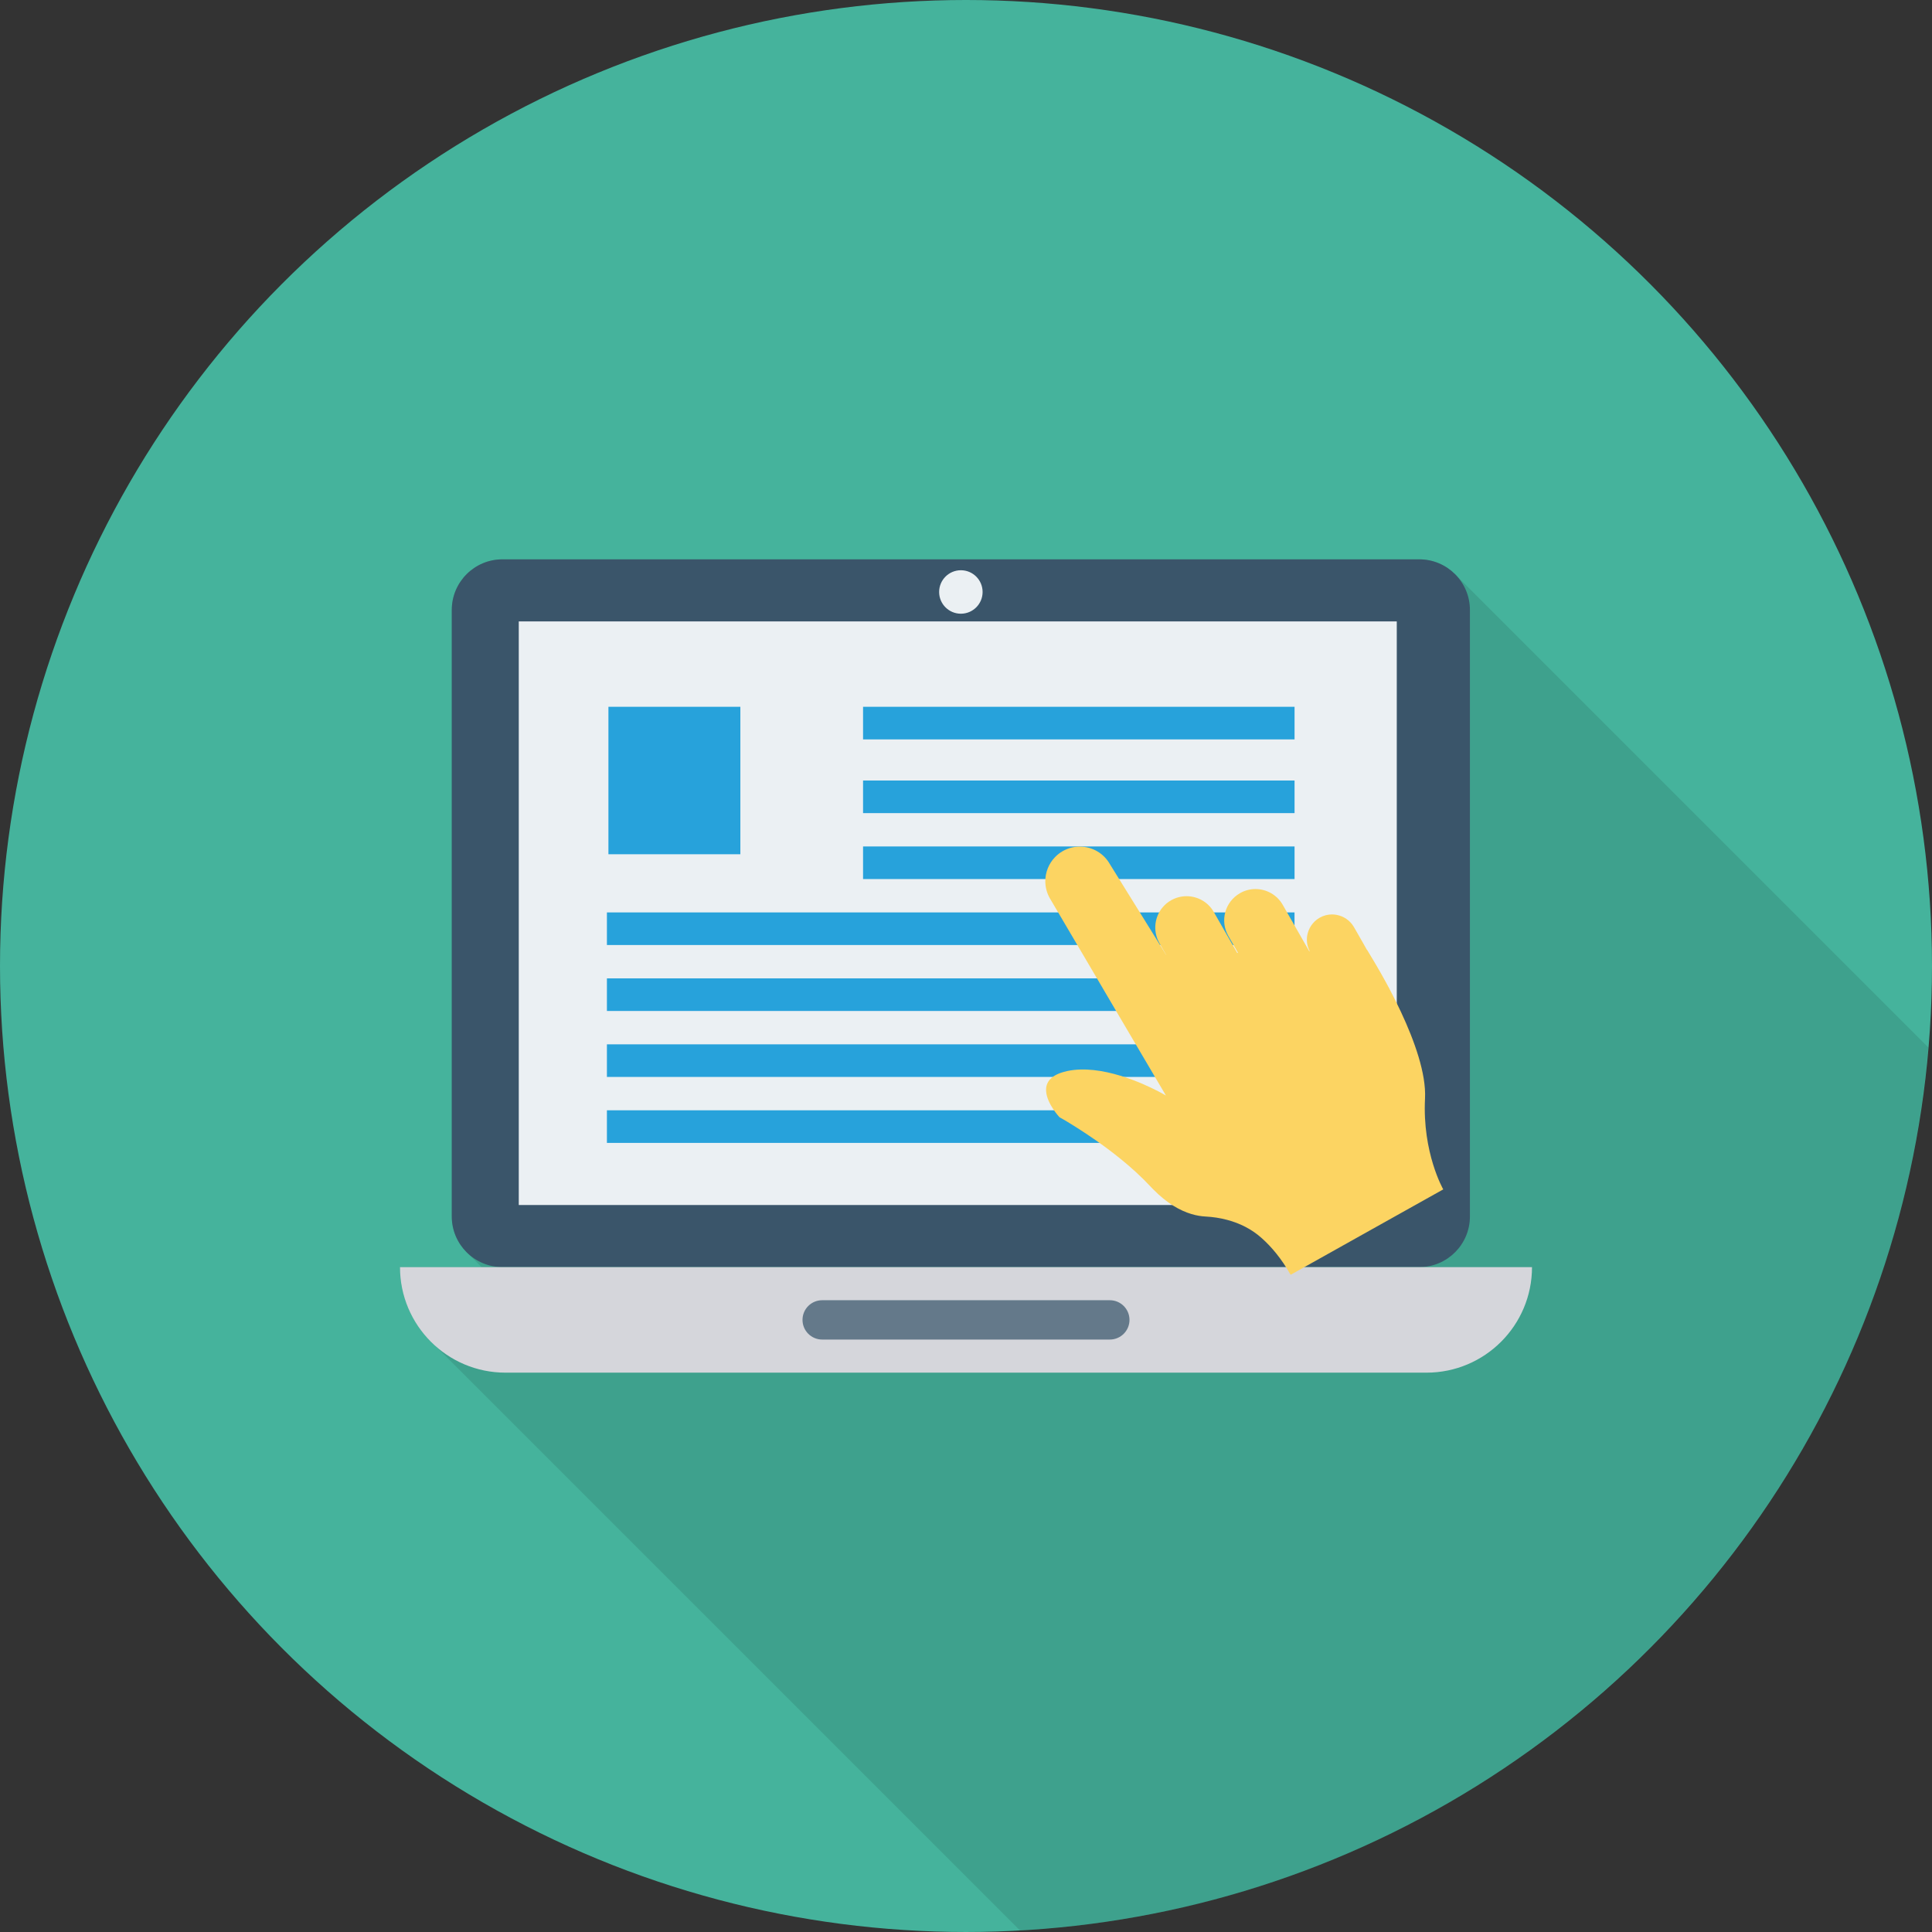 <svg xmlns="http://www.w3.org/2000/svg" xmlns:xlink="http://www.w3.org/1999/xlink" version="1.1" x="0px" y="0px" viewBox="0 0 436.907 436.907" style="enable-background:new 0 0 436.907 436.907;" xml:space="preserve">
<rect x="0" y="0" width="436.907" height="436.907" fill="#333333" stroke="none"/>
<circle style="fill:#45B39C;" cx="218.453" cy="218.453" r="218.453"/>
<path style="opacity:0.1;enable-background:new    ;" d="M436.076,236.878L329.111,129.913c-0.04-0.041-0.08-0.081-0.122-0.122  l-0.085-0.084l-0.008,0.008c-2.062-1.989-4.854-3.225-7.945-3.225H113.626c-6.33,0-11.461,5.131-11.461,11.461v137.137  c0,3.381,1.492,6.389,3.821,8.486l-0.055,0.005l2.969,2.969H90.454c0,7.213,3.213,13.663,8.27,18.04l-0.02,0.005l131.955,131.956  C339.5,430.552,427.048,344.884,436.076,236.878z M113.489,286.548v-0.014c0.047,0.001,0.09,0.014,0.137,0.014H113.489z"/>
<path style="fill:#3A556A;" d="M320.953,126.49H113.626c-6.329,0-11.46,5.131-11.46,11.46v137.137c0,6.33,5.131,11.46,11.46,11.46  h207.327c6.33,0,11.46-5.131,11.46-11.46V137.95C332.413,131.621,327.282,126.49,320.953,126.49z"/>
<g>
	<rect x="117.316" y="140.527" style="fill:#EBF0F3;" width="198.554" height="131.977"/>
	<circle style="fill:#EBF0F3;" cx="217.293" cy="133.871" r="4.915"/>
</g>
<path style="fill:#D5D6DB;" d="M90.453,286.548c0,13.182,10.686,23.868,23.868,23.868h208.263c13.182,0,23.868-10.686,23.868-23.868  H90.453z"/>
<path style="fill:#64798A;" d="M250.98,302.929h-65.053c-2.455,0-4.446-1.991-4.446-4.446v0c0-2.456,1.991-4.446,4.446-4.446h65.053  c2.455,0,4.446,1.991,4.446,4.446v0C255.426,300.938,253.435,302.929,250.98,302.929z"/>
<g>
	<rect x="137.591" y="159.836" style="fill:#27A2DB;" width="29.836" height="33.345"/>
	<rect x="195.174" y="159.836" style="fill:#27A2DB;" width="97.58" height="7.373"/>
	<rect x="195.174" y="176.507" style="fill:#27A2DB;" width="97.58" height="7.373"/>
	<rect x="195.174" y="191.42" style="fill:#27A2DB;" width="97.58" height="7.373"/>
	<rect x="137.25" y="206.336" style="fill:#27A2DB;" width="155.494" height="7.373"/>
	<rect x="137.25" y="221.252" style="fill:#27A2DB;" width="155.494" height="7.373"/>
	<rect x="137.25" y="236.169" style="fill:#27A2DB;" width="155.494" height="7.373"/>
	<rect x="137.25" y="251.085" style="fill:#27A2DB;" width="155.494" height="7.373"/>
</g>
<g>
	<path style="fill:#FCD462;" d="M300.118,222.006l-2.748-4.809l-1.075-1.873c-0.654-1.152-0.875-2.427-0.698-3.646   c0.255-1.673,1.23-3.214,2.815-4.133c0.887-0.51,1.862-0.754,2.815-0.754c0.344,0,0.687,0.033,1.031,0.1   c1.596,0.288,3.07,1.263,3.934,2.781l2.094,3.657l0.831,1.485c0,0,0,0,0.011,0.011c0.011,0.022,0.033,0.066,0.078,0.122   c0.011,0.033,0.044,0.066,0.066,0.111c0.022,0.033,0.044,0.078,0.078,0.122c0.022,0.044,0.055,0.089,0.089,0.144l4.765,8.366"/>
	<path style="fill:#FCD462;" d="M300.041,222.05l-2.77-4.854l-3.158-5.519l-4.034-7.059c-1.308-2.283-3.701-3.568-6.161-3.568   c-1.186,0-2.405,0.299-3.513,0.942c-3.391,1.939-4.577,6.272-2.626,9.663l0.011,0.022l3.158,5.519l1.54,2.704"/>
	<path style="fill:#FCD462;" d="M282.355,219.978l-1.596-2.781l-3.158-5.519l-3.114-5.441c-1.308-2.294-3.701-3.568-6.15-3.568   c-1.197,0-2.405,0.299-3.513,0.931c-2.881,1.64-4.167,5.009-3.302,8.078c0.144,0.543,0.377,1.086,0.665,1.596l1.474,2.582   l0.011,0.011l4.034,7.048"/>
	<path style="fill:#FCD462;" d="M309.116,214.814c0,0,0,0,0.011,0.011c0.011,0.022,0.033,0.066,0.078,0.122   c0.011,0.033,0.044,0.066,0.066,0.111c0.022,0.033,0.044,0.078,0.078,0.122c0.022,0.044,0.055,0.089,0.089,0.144   c2.061,3.269,13.386,21.841,12.821,33.067c-0.632,12.345,4.122,20.578,4.122,20.578l-18.739,10.483l-10.804,6.05l-4.976,2.781   c-2.061-3.657-4.333-6.327-6.505-8.267c-0.033-0.022-0.055-0.055-0.089-0.078c-2.227-1.984-4.887-3.313-7.735-4.067   c-1.596-0.432-3.258-0.676-4.92-0.765c-1.817-0.089-4.366-0.632-7.269-2.438c-1.452-0.898-2.992-2.117-4.577-3.734   c-0.199-0.188-0.388-0.388-0.576-0.598c-2.105-2.261-4.477-4.399-6.848-6.316c-1.906-1.54-3.801-2.948-5.552-4.167   c-3.147-2.194-5.818-3.823-7.192-4.632c-0.643-0.366-0.997-0.565-0.997-0.565s-2.848-3.025-3.025-5.884   c-0.133-1.773,0.776-3.491,4.023-4.377c0.244-0.067,0.488-0.133,0.754-0.188c3.845-0.82,8.178-0.1,11.99,1.053   c3.579,1.086,6.704,2.56,8.555,3.513c1.119,0.587,1.773,0.975,1.773,0.975l-0.576-0.975l-7.181-12.189l-2.937-4.987l-3.435-5.84   l-0.31-0.532l-3.546-6.028l-3.247-5.519l-5.02-8.533c-0.698-1.219-1.031-2.56-1.031-3.867c0-2.006,0.776-3.978,2.194-5.441   c0.499-0.521,1.075-0.975,1.729-1.352c1.285-0.731,2.682-1.064,4.056-1.031c2.648,0.066,5.197,1.463,6.604,3.934l10.106,16.29   l2.582,4.178l0.011,0.011"/>
</g>
<g>
</g>
<g>
</g>
<g>
</g>
<g>
</g>
<g>
</g>
<g>
</g>
<g>
</g>
<g>
</g>
<g>
</g>
<g>
</g>
<g>
</g>
<g>
</g>
<g>
</g>
<g>
</g>
<g>
</g>
</svg>
